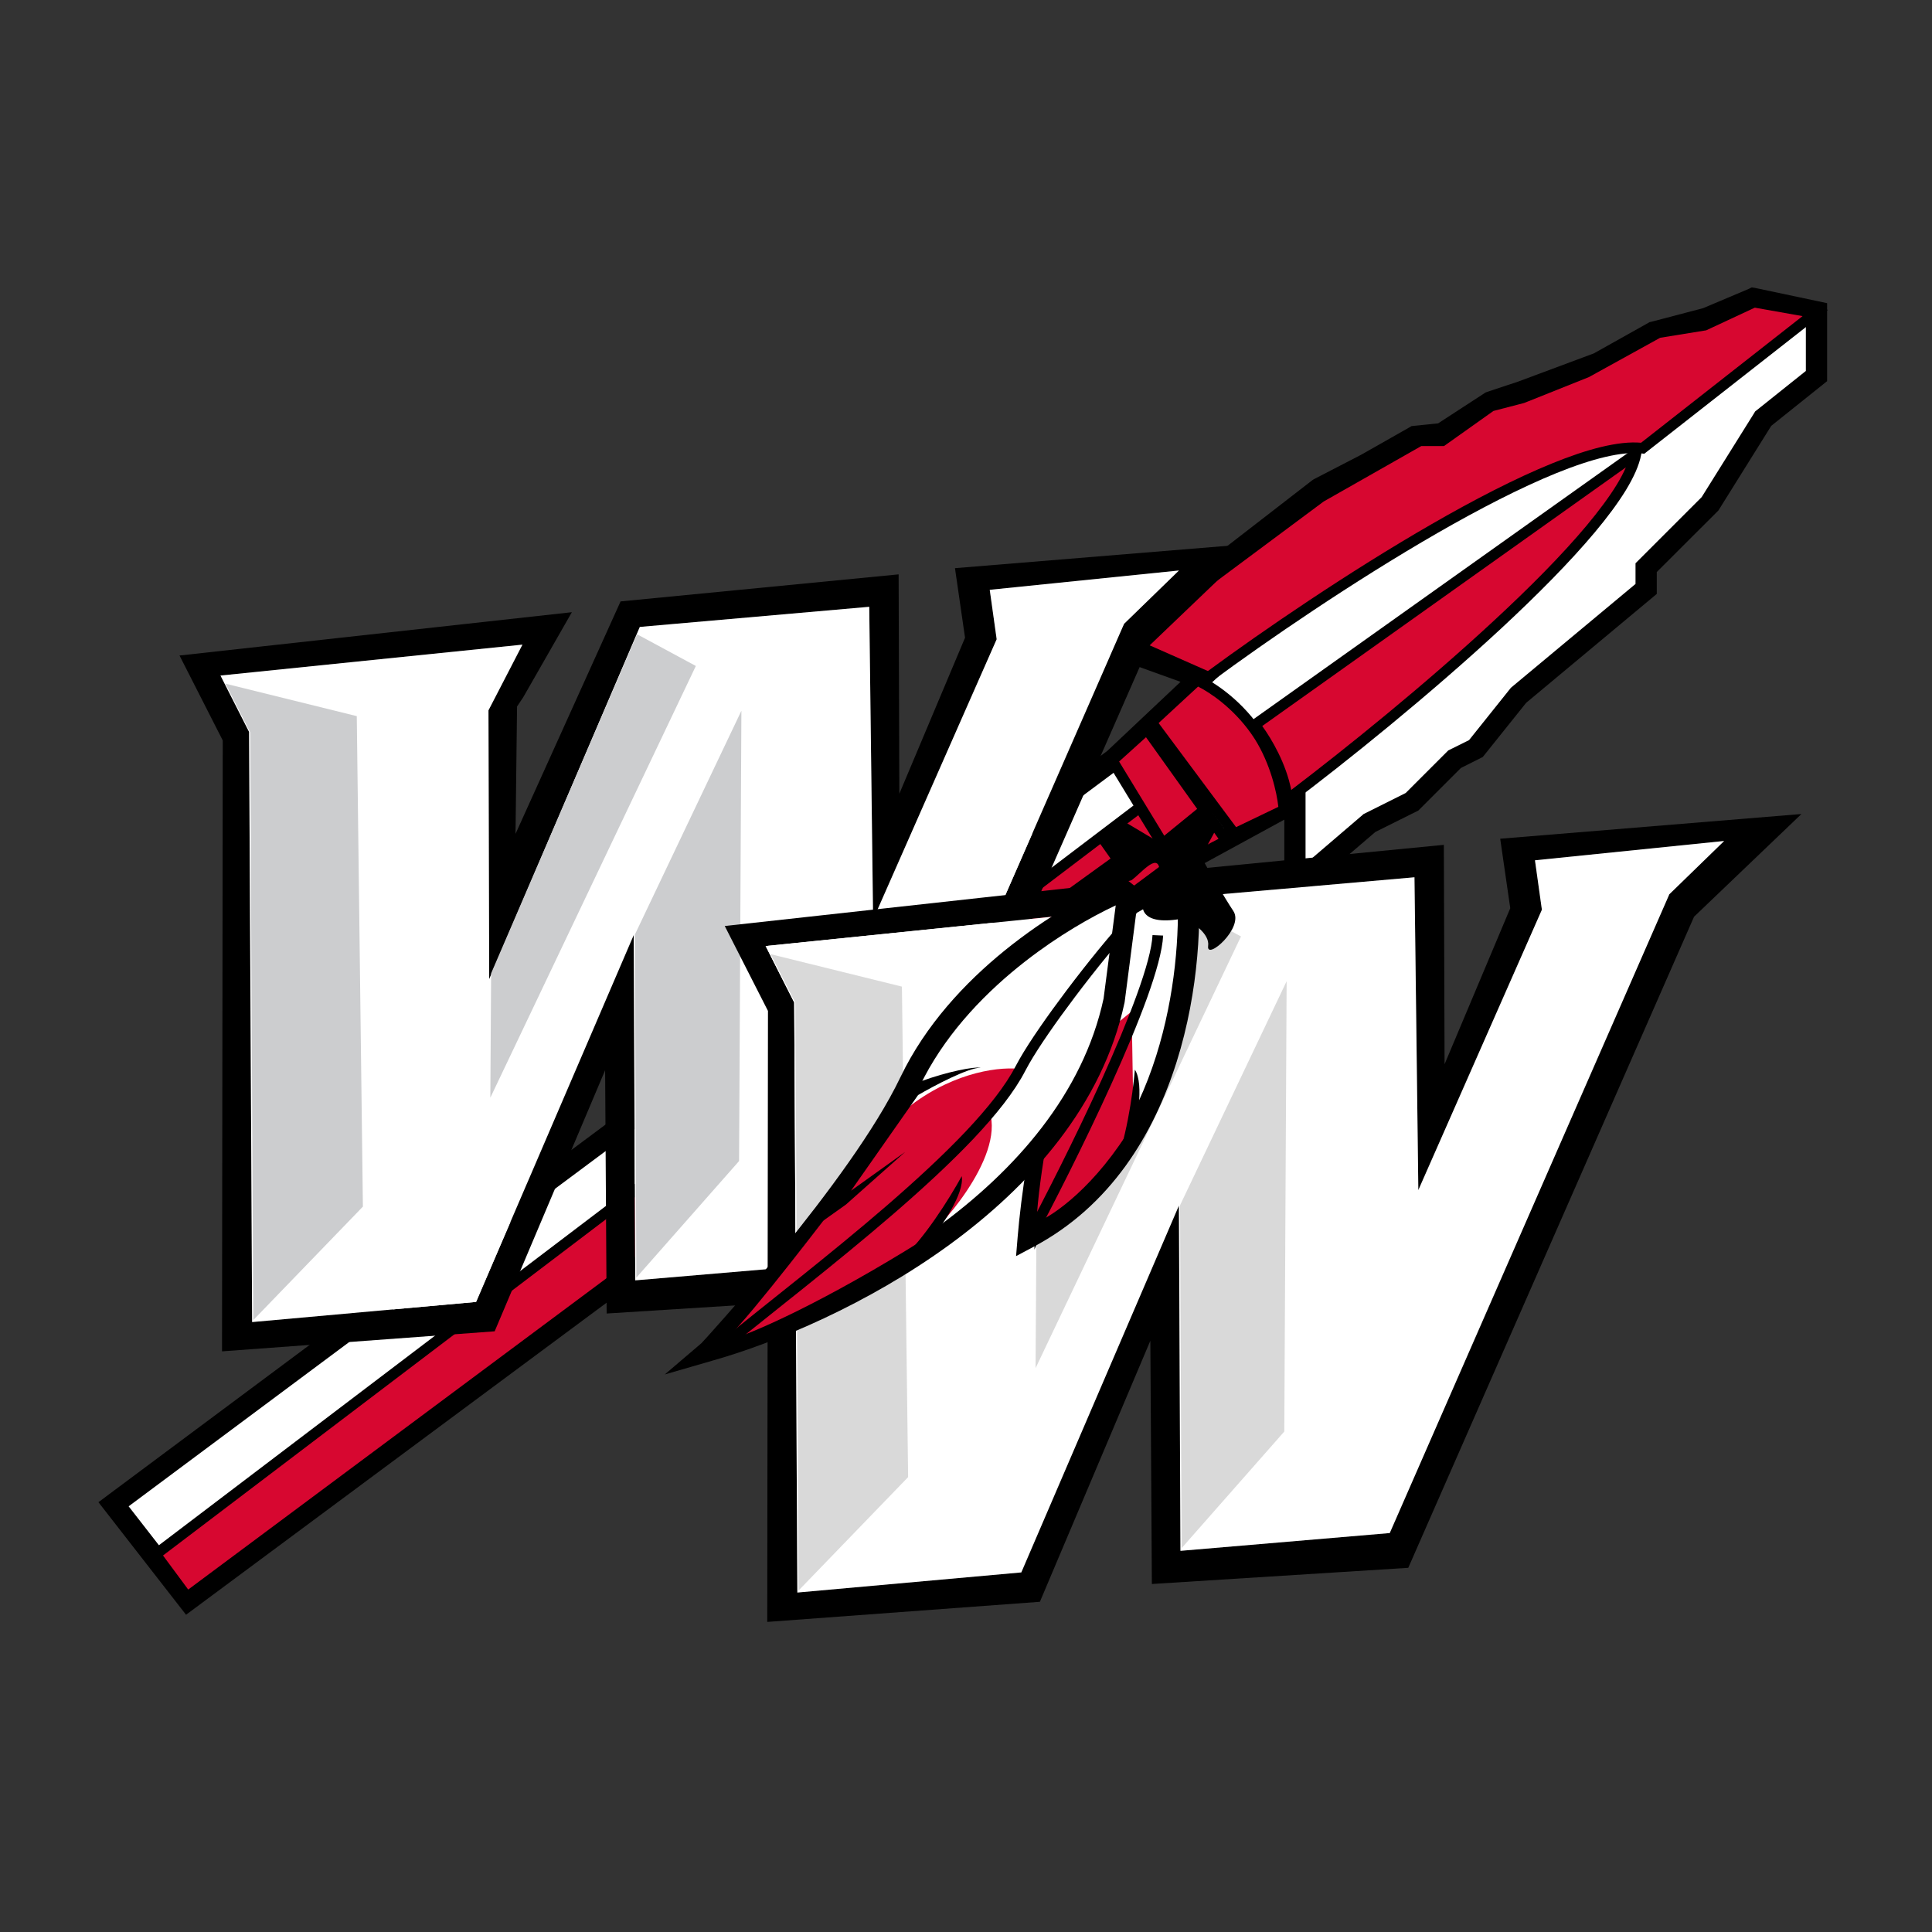 <svg width="24" height="24" viewBox="0 0 24 24" fill="none" xmlns="http://www.w3.org/2000/svg">
<rect x="0" y="0" width="24" height="24" fill="#333333" stroke="none"/>
<path d="M14.632 10.753L2.336 19.876L1.41 18.686L13.839 9.431L14.931 8.413L13.971 7.977L16.483 6.126L17.012 5.861L17.673 5.465H17.937L18.598 5.068L18.995 4.936L19.921 4.539L20.581 4.143L21.243 4.01L21.771 3.746L22.565 3.878V4.671L21.904 5.2L21.243 6.258L20.449 7.051V7.316L19.656 7.977L18.863 8.638L18.334 9.299L18.07 9.431L17.541 9.96L17.012 10.224L16.086 11.018V9.96L14.632 10.753Z" fill="white"/>
<path d="M21.804 3.577L22.697 3.766V4.735L22.647 4.775L22.003 5.29L21.355 6.328L21.347 6.341L20.581 7.106V7.378L20.534 7.417L18.958 8.731L18.437 9.382L18.419 9.404L18.393 9.417L18.148 9.54L17.619 10.069L17.085 10.335L15.954 11.305V10.182L14.704 10.864L2.311 20.059L1.223 18.661L1.331 18.58L13.754 9.329L14.665 8.47L13.573 8.077L16.304 5.964L16.313 5.958L16.323 5.952L16.905 5.651L17.503 5.312L17.535 5.293L17.865 5.259L18.443 4.883L18.456 4.875L18.469 4.87L18.86 4.74L19.799 4.39L20.472 4.013L20.491 4.002L20.514 3.997L21.157 3.828L21.723 3.589L21.761 3.57L21.804 3.577ZM21.302 4.129L21.286 4.137L21.268 4.14L20.63 4.268L19.988 4.653L19.981 4.657L19.973 4.661L19.047 5.057L19.042 5.06L19.037 5.061L18.653 5.189L18.005 5.578L17.974 5.597H17.709L17.08 5.975L17.076 5.977L16.552 6.239L14.23 7.949L15.166 8.375L13.929 9.528L13.923 9.533L13.918 9.537L1.598 18.712L2.361 19.693L14.553 10.647L14.561 10.642L14.569 10.637L16.218 9.737V10.73L16.926 10.124L16.938 10.113L17.462 9.851L17.991 9.322L18.249 9.194L18.768 8.545L18.778 8.536L20.317 7.254V6.997L21.139 6.175L21.792 5.13L21.803 5.111L21.821 5.097L22.433 4.608V3.99L21.792 3.883L21.302 4.129Z" fill="black"/>
<path d="M14.248 9.059L15.235 10.443L14.619 10.764L13.817 9.447L14.248 9.059Z" fill="#D70730"/>
<path d="M15.333 10.467L14.649 10.823L14.595 10.851L13.761 9.482L13.732 9.435L13.773 9.398L14.203 9.01L14.258 8.961L15.333 10.467ZM13.902 9.46L14.643 10.677L15.137 10.42L14.236 9.158L13.902 9.46Z" fill="black"/>
<path d="M15.596 9.075C15.853 9.44 15.939 9.885 15.951 10.063L15.335 10.358L14.305 8.974L14.87 8.451C15.005 8.507 15.339 8.711 15.596 9.075Z" fill="#D70730"/>
<path d="M14.896 8.39C15.041 8.45 15.386 8.661 15.65 9.037L15.698 9.109C15.927 9.471 16.006 9.884 16.017 10.058L16.02 10.103L15.979 10.122L15.314 10.441L15.281 10.397L14.252 9.013L14.216 8.966L14.26 8.925L14.857 8.373L14.896 8.39ZM14.393 8.982L15.355 10.275L15.88 10.023C15.861 9.844 15.782 9.49 15.587 9.18L15.542 9.113C15.315 8.791 15.026 8.6 14.883 8.529L14.393 8.982Z" fill="black"/>
<path d="M20.322 5.637C20.139 6.602 17.359 8.903 15.992 9.933C15.951 9.541 15.705 9.151 15.587 9.004L20.322 5.637Z" fill="#D70730"/>
<path d="M20.387 5.649C20.362 5.781 20.294 5.93 20.196 6.091C20.097 6.252 19.966 6.428 19.811 6.613C19.501 6.983 19.091 7.396 18.646 7.809C17.755 8.635 16.717 9.47 16.032 9.985L15.938 10.056L15.926 9.939C15.887 9.566 15.65 9.188 15.535 9.046L15.491 8.991L20.417 5.488L20.387 5.649ZM15.68 9.019C15.797 9.18 15.977 9.487 16.04 9.813C16.721 9.295 17.707 8.5 18.556 7.712C19 7.301 19.405 6.893 19.71 6.528C19.862 6.346 19.989 6.175 20.083 6.022C20.13 5.945 20.168 5.873 20.197 5.806L15.68 9.019Z" fill="black"/>
<path d="M20.406 5.568C19.346 5.439 16.369 7.41 15.013 8.412L14.001 7.965L16.406 6.175L17.638 5.475H17.917L18.524 5.044L18.913 4.943L19.714 4.622L20.601 4.133L21.174 4.04L21.791 3.753L22.55 3.888L20.406 5.568Z" fill="#D70730"/>
<path d="M21.802 3.688L22.707 3.849L20.447 5.62L20.426 5.637L20.398 5.633C20.152 5.604 19.781 5.696 19.332 5.878C18.887 6.059 18.376 6.323 17.854 6.623C16.81 7.224 15.729 7.965 15.053 8.465L15.022 8.488L13.974 8.025L13.87 7.979L16.366 6.122L16.37 6.12L16.373 6.118L17.605 5.417L17.621 5.409H17.896L18.486 4.991L18.496 4.984L18.892 4.88L19.685 4.563L20.569 4.075L20.579 4.069L20.59 4.068L21.154 3.976L21.782 3.684L21.802 3.688ZM21.202 4.1L21.194 4.104L21.185 4.105L20.623 4.196L19.746 4.68L19.743 4.682L19.739 4.684L18.933 5.006L18.929 5.007L18.552 5.105L17.955 5.529L17.938 5.541H17.656L16.443 6.23L14.131 7.95L15.005 8.336C15.686 7.835 16.755 7.103 17.788 6.509C18.312 6.207 18.829 5.94 19.282 5.756C19.717 5.579 20.105 5.475 20.386 5.5L22.392 3.927L21.799 3.822L21.202 4.1Z" fill="black"/>
<path d="M14.158 10.03L1.933 19.31L2.325 19.839L14.579 10.719L14.158 10.03Z" fill="#D70730"/>
<path d="M14.635 10.684L14.667 10.736L2.364 19.892L2.311 19.931L2.272 19.878L1.841 19.297L1.893 19.257L14.176 9.934L14.635 10.684ZM2.025 19.323L2.338 19.746L14.491 10.701L14.14 10.127L2.025 19.323Z" fill="black"/>
<path fill-rule="evenodd" clip-rule="evenodd" d="M6.145 16.538L2.758 16.787L2.767 9.198L2.23 8.143L7.104 7.605L6.5 8.661L6.423 8.776L6.404 10.359L7.709 7.471L11.163 7.135L11.172 9.86L11.988 7.922L11.863 7.058L15.605 6.751L14.271 8.027L10.721 16.116L7.536 16.317L7.517 13.295L6.145 16.538ZM3.132 16.423L5.914 16.173L7.872 11.616L7.891 15.905L10.491 15.684L13.964 7.749L14.645 7.087L12.295 7.327L12.381 7.941L10.846 11.424L10.798 7.538L7.948 7.788L6.077 12.163L6.068 8.824L6.49 8.008L2.739 8.392L3.094 9.092L3.132 16.423Z" fill="black"/>
<path d="M5.914 16.173L3.132 16.423L3.094 9.092L2.739 8.392L6.49 8.008L6.068 8.824L6.077 12.163L7.948 7.788L10.798 7.538L10.846 11.424L12.381 7.941L12.295 7.327L14.645 7.087L13.964 7.749L10.491 15.684L7.891 15.905L7.872 11.616L5.914 16.173Z" fill="white"/>
<path d="M6.091 13.636L6.101 12.091L7.914 7.879L8.644 8.273L6.091 13.636Z" fill="#CCCDCF"/>
<path d="M9.21 8.829L7.886 11.611L7.905 15.871L9.181 14.423L9.21 8.829Z" fill="#CCCDCF"/>
<path d="M4.508 14.989L3.146 16.399L3.108 9.098L2.801 8.493L4.432 8.896L4.508 14.989Z" fill="#CCCDCF"/>
<path fill-rule="evenodd" clip-rule="evenodd" d="M12.918 19.898L9.531 20.148L9.54 12.558L9.003 11.503L13.877 10.966L13.273 12.021L13.196 12.136L13.177 13.719L14.482 10.831L17.936 10.495L17.945 13.22L18.761 11.282L18.636 10.419L22.378 10.112L21.044 11.388L17.494 19.476L14.309 19.677L14.29 16.655L12.918 19.898ZM9.905 19.783L12.687 19.533L14.645 14.976L14.664 19.265L17.264 19.044L20.737 11.109L21.418 10.447L19.068 10.687L19.154 11.301L17.619 14.784L17.571 10.898L14.721 11.148L12.85 15.523L12.841 12.184L13.263 11.368L9.511 11.752L9.866 12.453L9.905 19.783Z" fill="black"/>
<path d="M12.687 19.533L9.905 19.783L9.866 12.453L9.511 11.752L13.263 11.368L12.841 12.184L12.85 15.523L14.721 11.148L17.571 10.898L17.619 14.784L19.154 11.301L19.068 10.687L21.418 10.447L20.737 11.109L17.264 19.044L14.664 19.265L14.645 14.976L12.687 19.533Z" fill="white"/>
<path d="M12.864 16.996L12.874 15.451L14.687 11.239L15.416 11.633L12.864 16.996Z" fill="#D9D9D9"/>
<path d="M15.983 12.189L14.659 14.972L14.678 19.232L15.954 17.783L15.983 12.189Z" fill="#D9D9D9"/>
<path d="M11.281 18.349L9.919 19.759L9.88 12.458L9.573 11.853L11.204 12.256L11.281 18.349Z" fill="#D9D9D9"/>
<path d="M12.774 15.373C14.614 14.398 14.853 11.941 14.742 10.835L14.39 11.036L14.037 11.236C13.222 12.198 12.855 14.395 12.774 15.373Z" fill="white"/>
<path d="M14.874 10.822C14.931 11.39 14.898 12.3 14.616 13.193C14.333 14.088 13.797 14.981 12.836 15.49L12.622 15.604L12.642 15.362C12.683 14.867 12.796 14.066 13.002 13.266C13.207 12.47 13.508 11.656 13.936 11.151L13.951 11.133L13.972 11.121L14.854 10.62L14.874 10.822ZM14.455 11.151L14.124 11.338C13.744 11.797 13.459 12.552 13.258 13.331C13.089 13.988 12.984 14.647 12.931 15.128C13.676 14.648 14.117 13.894 14.363 13.114C14.601 12.36 14.654 11.593 14.626 11.053L14.455 11.151Z" fill="black"/>
<path d="M14.058 12.564L14.081 13.952C13.611 14.743 13.081 15.104 12.875 15.185C12.906 14.578 13.094 13.658 13.184 13.274L14.058 12.564Z" fill="#D70730"/>
<path d="M11.303 13.441C11.934 12.12 13.378 11.285 14.021 11.033L13.839 12.429C13.311 14.884 10.374 16.334 8.809 16.777C8.809 16.777 10.672 14.762 11.303 13.441Z" fill="white"/>
<path d="M14.152 11.05L13.971 12.446L13.969 12.457C13.695 13.729 12.8 14.73 11.791 15.465C10.781 16.2 9.641 16.679 8.845 16.904L8.258 17.074L8.712 16.687L8.714 16.686C8.715 16.685 8.716 16.683 8.718 16.681C8.721 16.678 8.726 16.672 8.733 16.664C8.747 16.649 8.767 16.627 8.793 16.599C8.844 16.541 8.919 16.458 9.011 16.354C9.195 16.145 9.446 15.854 9.717 15.521C10.262 14.852 10.876 14.029 11.184 13.384L11.248 13.257C11.578 12.63 12.079 12.119 12.576 11.732C13.106 11.318 13.639 11.04 13.973 10.909L14.152 11.05ZM13.86 11.247C13.554 11.39 13.146 11.623 12.739 11.94C12.26 12.313 11.789 12.797 11.482 13.38L11.422 13.498C11.1 14.174 10.467 15.019 9.922 15.688C9.659 16.011 9.415 16.295 9.232 16.503C9.949 16.251 10.835 15.833 11.635 15.251C12.617 14.537 13.454 13.586 13.709 12.405L13.86 11.247Z" fill="black"/>
<path d="M14.449 11.622C14.44 11.807 14.362 12.083 14.248 12.4C14.132 12.72 13.977 13.088 13.807 13.463C13.468 14.213 13.07 14.991 12.821 15.456L12.704 15.393C12.953 14.93 13.349 14.155 13.687 13.409C13.855 13.036 14.009 12.67 14.123 12.355C14.238 12.038 14.309 11.78 14.317 11.616L14.449 11.622Z" fill="black"/>
<path d="M12.294 13.81C12.48 14.39 11.628 15.316 11.471 15.4C10.303 16.133 9.321 16.592 8.969 16.67C9.089 16.636 9.992 15.477 10.429 14.901L11.22 13.807C11.766 13.347 12.356 13.249 12.651 13.277L12.525 13.505L12.294 13.81Z" fill="#D70730"/>
<path d="M14.091 11.482C13.899 11.69 13.615 12.037 13.351 12.388C13.119 12.696 12.906 13.002 12.784 13.215L12.737 13.301C12.604 13.56 12.373 13.85 12.088 14.151C11.802 14.452 11.459 14.768 11.099 15.079C10.38 15.7 9.586 16.311 9.042 16.756L8.958 16.654C9.508 16.204 10.295 15.599 11.013 14.979C11.371 14.669 11.71 14.357 11.992 14.06C12.274 13.762 12.494 13.483 12.619 13.24L12.668 13.151C12.796 12.928 13.014 12.616 13.245 12.309C13.511 11.956 13.798 11.604 13.994 11.393L14.091 11.482Z" fill="black"/>
<path d="M11.244 14.31L10.509 14.963L10.221 15.168L10.592 14.658L11.441 13.432C11.765 13.313 12.098 13.249 12.182 13.263C12.027 13.263 11.599 13.49 11.405 13.603L10.572 14.791L11.244 14.31Z" fill="black"/>
<path d="M11.947 14.611C11.982 14.83 11.69 15.247 11.539 15.428L11.193 15.645C11.127 15.701 11.065 15.742 11.007 15.761L11.193 15.645C11.47 15.405 11.795 14.888 11.947 14.611Z" fill="black"/>
<path d="M14.098 13.288C14.218 13.475 14.12 13.974 14.055 14.2L13.826 14.539C13.79 14.617 13.749 14.68 13.704 14.72L13.826 14.539C13.983 14.207 14.071 13.603 14.098 13.288Z" fill="black"/>
<path d="M15.008 11.751C15.03 11.6 14.816 11.459 14.706 11.408C14.182 11.51 14.158 11.28 14.212 11.152C14.3 11.145 14.433 10.959 14.401 10.782C14.369 10.604 14.17 10.851 14.057 10.934L13.62 11.062L13.227 11.076L13.796 10.665L13.639 10.443L13.959 10.202L14.377 10.451L14.917 10.011L15.114 10.287L14.921 10.645C15.008 10.8 15.21 11.15 15.321 11.317C15.459 11.525 14.981 11.939 15.008 11.751Z" fill="black"/>
</svg>
